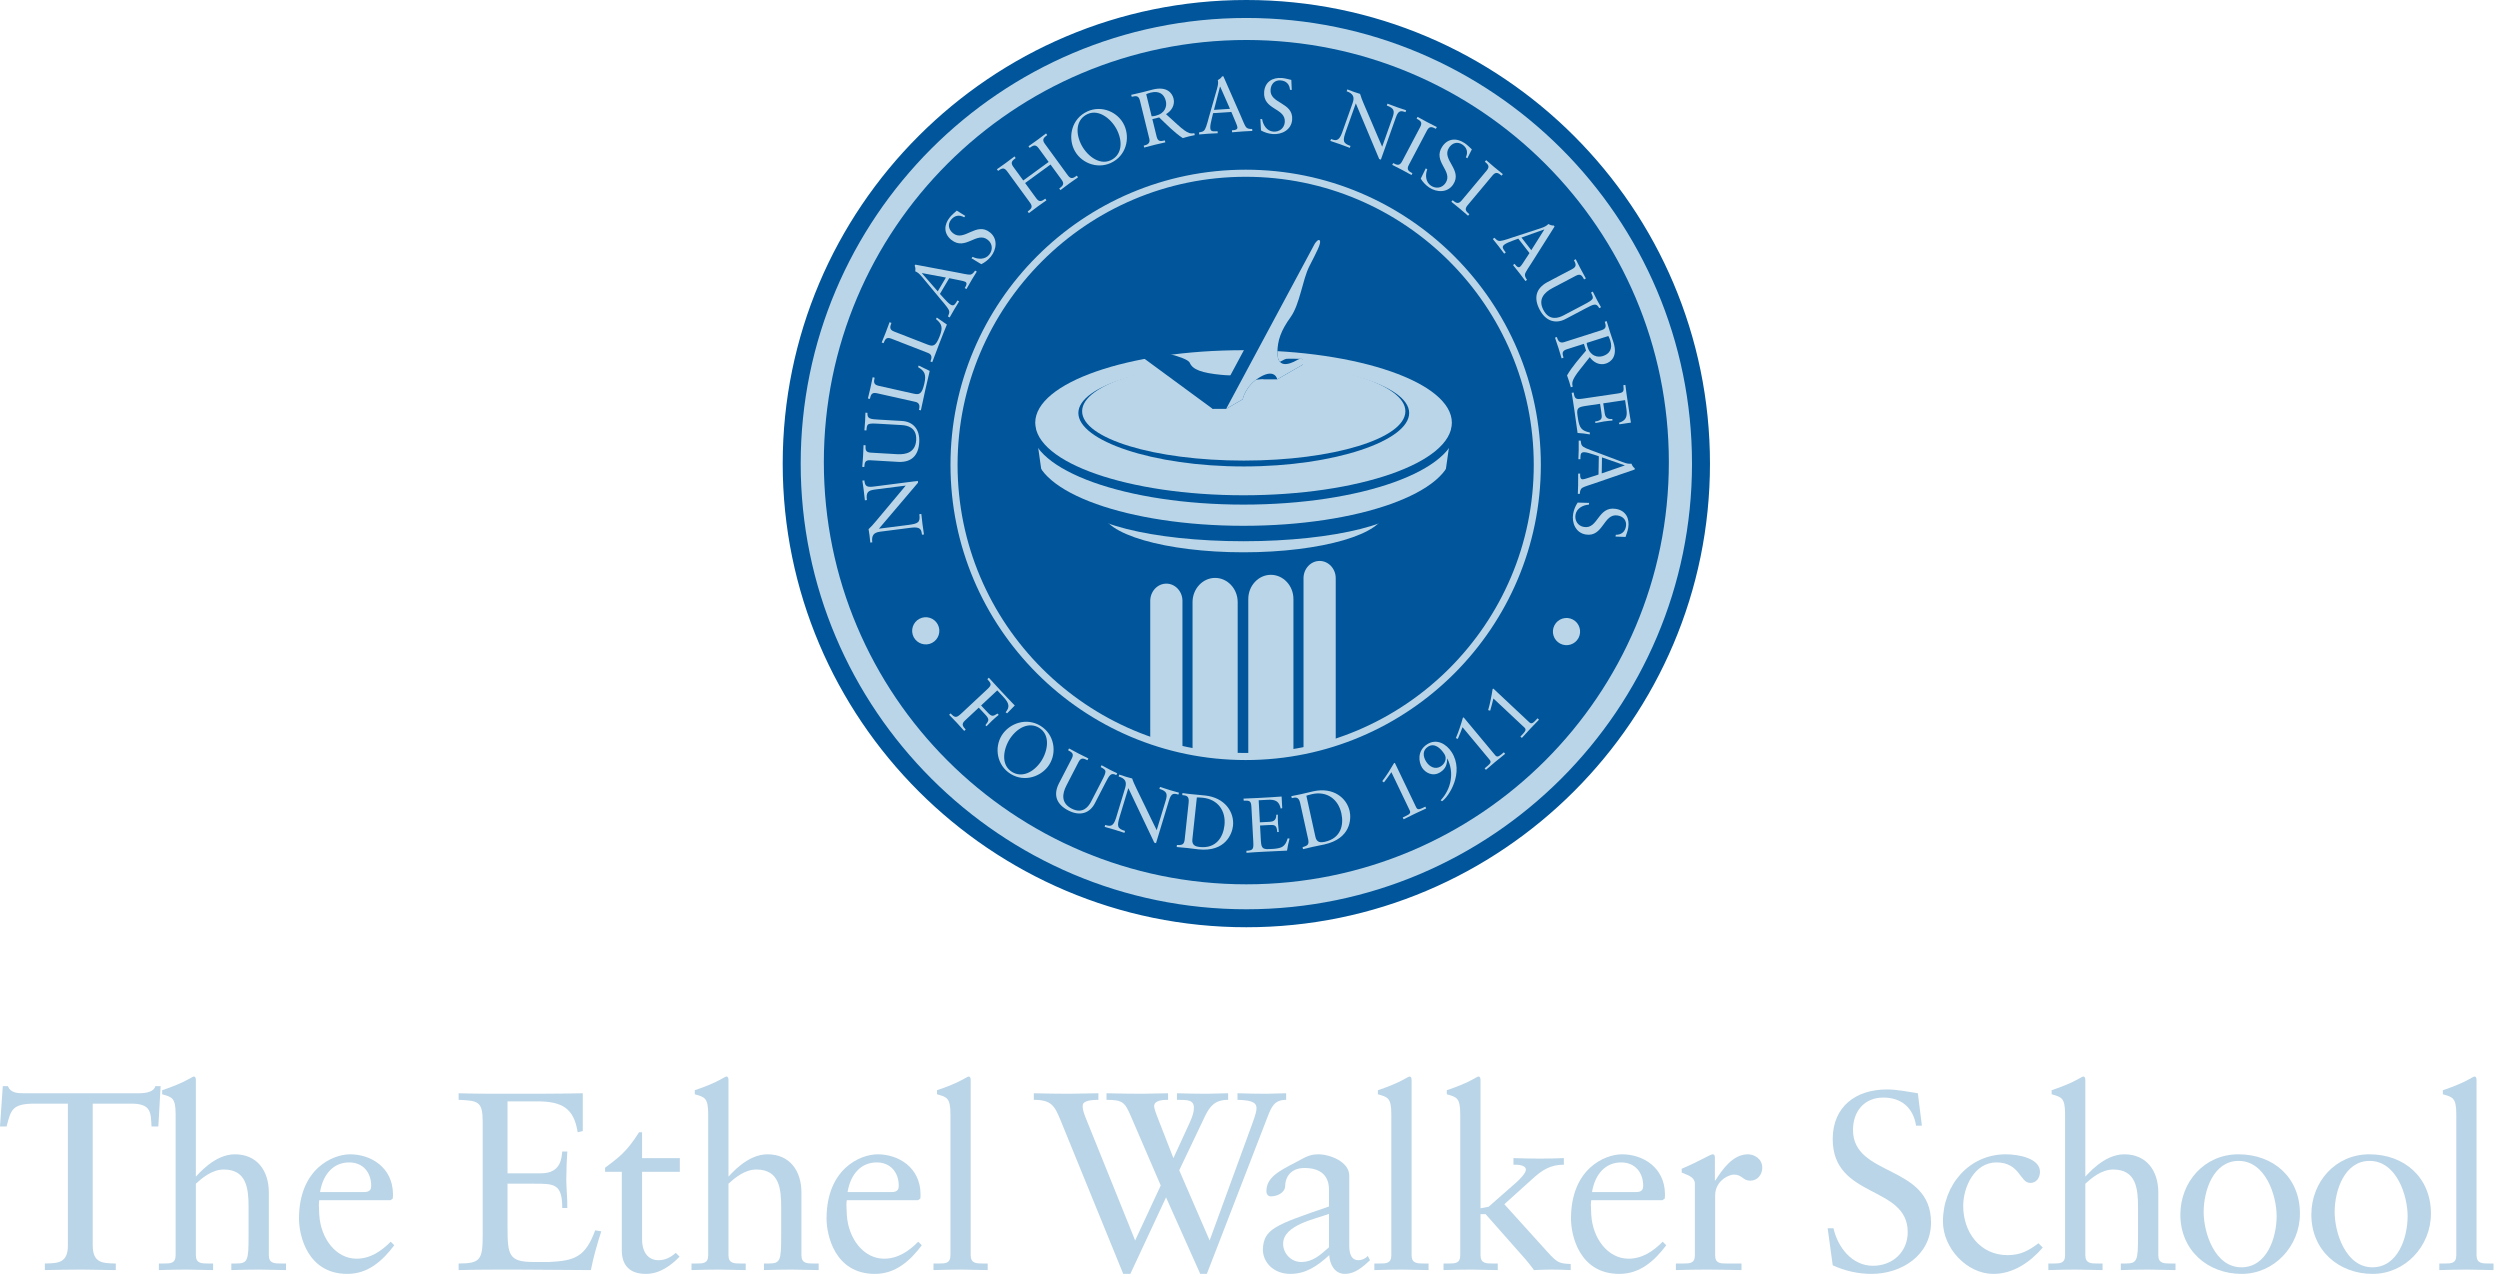 <?xml version="1.0" encoding="UTF-8"?>
<svg width="329px" height="168px" viewBox="0 0 329 168" version="1.1" xmlns="http://www.w3.org/2000/svg" xmlns:xlink="http://www.w3.org/1999/xlink">
    <!-- Generator: Sketch 58 (84663) - https://sketch.com -->
    <title>Group</title>
    <desc>Created with Sketch.</desc>
    <g id="Page-1" stroke="none" stroke-width="1" fill="none" fill-rule="evenodd">
        <g id="Group" transform="translate(-0, -0)">
            <path d="M20.838,148.241 L19.94,148.241 C19.838,146.44 19.94,145.239 17.272,145.239 L12.203,145.239 L12.203,163.877 C12.203,166.211 13.471,166.244 15.238,166.278 L15.238,167.144 C13.637,167.144 12.203,167.077 10.736,167.077 C9.137,167.077 7.568,167.111 5.902,167.144 L5.902,166.278 C7.67,166.244 8.936,166.211 8.936,163.877 L8.936,145.239 L4.568,145.239 C1.568,145.239 1.436,146.073 0.867,148.241 L-1.77635684e-15,148.241 L0.367,142.939 L1.035,142.939 C1.401,143.839 2.301,143.873 3.135,143.873 L18.272,143.873 C19.473,143.873 20.305,143.573 20.44,142.939 L21.139,142.939 L20.838,148.241 Z" id="Fill-1" fill="#BAD5E7"></path>
            <path d="M23.11,146.606 C23.11,144.439 22.61,144.373 21.341,144.006 L21.341,143.472 C22.675,143.04 24.076,142.439 24.776,142.039 C25.142,141.838 25.41,141.672 25.509,141.672 C25.709,141.672 25.776,141.872 25.776,142.139 L25.776,154.841 C26.076,154.575 28.209,151.907 30.91,151.907 C33.81,151.907 35.38,154.042 35.38,156.942 L35.38,165.176 C35.38,166.278 36.111,166.278 37.045,166.278 L37.645,166.278 L37.645,167.144 C36.478,167.144 35.31,167.077 34.045,167.077 C32.843,167.077 31.645,167.111 30.444,167.144 L30.444,166.278 L31.044,166.278 C32.611,166.278 32.712,165.911 32.712,162.643 L32.712,158.876 C32.712,156.442 32.477,153.908 29.444,153.908 C27.878,153.908 26.544,155.075 25.776,155.775 L25.776,165.176 C25.776,166.278 26.509,166.278 27.444,166.278 L28.044,166.278 L28.044,167.144 C26.878,167.144 25.709,167.077 24.509,167.077 C23.308,167.077 22.11,167.111 20.909,167.144 L20.909,166.278 L21.508,166.278 C22.442,166.278 23.11,166.278 23.11,165.176 L23.11,146.606 Z" id="Fill-4" fill="#BAD5E7"></path>
            <path d="M47.916,156.876 C48.75,156.876 48.85,156.442 48.85,156.042 C48.85,154.342 47.816,152.975 45.949,152.975 C43.916,152.975 42.516,154.476 42.115,156.876 L47.916,156.876 Z M42.016,157.942 C41.949,158.243 41.949,158.743 42.016,159.876 C42.215,163.044 44.25,165.644 46.916,165.644 C48.75,165.644 50.184,164.644 51.418,163.41 L51.885,163.877 C50.35,165.911 48.449,167.645 45.717,167.645 C40.416,167.645 39.348,162.511 39.348,160.376 C39.348,153.842 43.75,151.907 46.082,151.907 C48.783,151.907 51.684,153.608 51.717,157.143 C51.717,157.343 51.717,157.542 51.684,157.743 L51.385,157.942 L42.016,157.942 Z" id="Fill-6" fill="#BAD5E7"></path>
            <path d="M66.791,154.409 L71.191,154.409 C73.893,154.409 73.893,152.307 73.992,151.541 L74.658,151.541 C74.592,152.274 74.525,154.075 74.525,155.275 C74.525,156.343 74.691,157.909 74.658,158.975 L73.992,158.975 C73.992,155.775 72.926,155.775 70.357,155.775 L66.791,155.775 L66.791,161.443 C66.791,165.143 66.924,166.077 70.225,166.077 L72.291,166.077 C75.559,165.911 77.025,165.477 78.326,161.91 L79.127,162.044 C78.594,163.71 78.094,165.411 77.76,167.144 C74.426,167.144 71.092,167.077 67.758,167.077 C65.291,167.077 62.822,167.077 60.355,167.144 L60.355,166.278 C63.256,166.278 63.523,165.744 63.523,162.511 L63.523,147.707 C63.523,144.973 62.99,144.84 60.355,144.739 L60.355,143.873 C62.59,143.939 64.857,143.939 67.09,143.939 C70.291,143.939 73.459,143.939 76.693,143.873 L76.693,148.841 L76.025,149.007 C75.525,145.874 74.025,144.94 70.691,144.94 L66.791,144.94 L66.791,154.409 Z" id="Fill-9" fill="#BAD5E7"></path>
            <path d="M84.496,163.044 C84.496,165.244 85.697,165.845 86.598,165.845 C87.498,165.845 88.164,165.544 88.932,164.878 L89.432,165.378 C88.264,166.577 86.797,167.645 84.998,167.645 C82.863,167.645 81.83,166.511 81.83,164.544 L81.83,154.208 L79.629,154.208 L79.629,153.675 C81.363,152.341 82.396,151.708 84.098,149.007 L84.496,149.007 L84.496,152.408 L89.465,152.408 L89.465,154.208 L84.496,154.208 L84.496,163.044 Z" id="Fill-11" fill="#BAD5E7"></path>
            <path d="M93.199,146.606 C93.199,144.439 92.699,144.373 91.433,144.006 L91.433,143.472 C92.765,143.04 94.166,142.439 94.867,142.039 C95.234,141.838 95.5,141.672 95.599,141.672 C95.801,141.672 95.867,141.872 95.867,142.139 L95.867,154.841 C96.168,154.575 98.301,151.907 101.002,151.907 C103.902,151.907 105.469,154.042 105.469,156.942 L105.469,165.176 C105.469,166.278 106.203,166.278 107.137,166.278 L107.736,166.278 L107.736,167.144 C106.57,167.144 105.402,167.077 104.135,167.077 C102.935,167.077 101.734,167.111 100.535,167.144 L100.535,166.278 L101.135,166.278 C102.701,166.278 102.803,165.911 102.803,162.643 L102.803,158.876 C102.803,156.442 102.568,153.908 99.535,153.908 C97.967,153.908 96.635,155.075 95.867,155.775 L95.867,165.176 C95.867,166.278 96.601,166.278 97.535,166.278 L98.135,166.278 L98.135,167.144 C96.967,167.144 95.801,167.077 94.599,167.077 C93.4,167.077 92.199,167.111 91,167.144 L91,166.278 L91.599,166.278 C92.533,166.278 93.199,166.278 93.199,165.176 L93.199,146.606 Z" id="Fill-14" fill="#BAD5E7"></path>
            <path d="M117.342,156.876 C118.174,156.876 118.276,156.442 118.276,156.042 C118.276,154.342 117.24,152.975 115.373,152.975 C113.34,152.975 111.94,154.476 111.539,156.876 L117.342,156.876 Z M111.44,157.942 C111.373,158.243 111.373,158.743 111.44,159.876 C111.641,163.044 113.674,165.644 116.34,165.644 C118.174,165.644 119.608,164.644 120.842,163.41 L121.309,163.877 C119.776,165.911 117.875,167.645 115.141,167.645 C109.84,167.645 108.774,162.511 108.774,160.376 C108.774,153.842 113.174,151.907 115.508,151.907 C118.207,151.907 121.11,153.608 121.143,157.143 C121.143,157.343 121.143,157.542 121.11,157.743 L120.809,157.942 L111.44,157.942 Z" id="Fill-16" fill="#BAD5E7"></path>
            <path d="M122.844,166.278 L123.477,166.278 C124.41,166.278 125.078,166.278 125.078,165.176 L125.078,146.606 C125.078,144.439 124.578,144.373 123.311,144.007 L123.311,143.472 C124.645,143.04 126.045,142.439 126.744,142.039 C127.112,141.839 127.379,141.673 127.479,141.673 C127.678,141.673 127.744,141.872 127.744,142.139 L127.744,165.176 C127.744,166.278 128.479,166.278 129.412,166.278 L129.979,166.278 L129.979,167.144 C128.846,167.144 127.678,167.077 126.479,167.077 C125.278,167.077 124.078,167.111 122.844,167.144 L122.844,166.278 Z" id="Fill-19" fill="#BAD5E7"></path>
            <path d="M152.752,156.009 L148.785,146.807 C148.018,145.04 147.717,144.739 145.617,144.739 L145.617,143.873 C147.184,143.906 148.717,143.94 150.252,143.94 C151.385,143.94 152.619,143.873 153.719,143.873 L153.719,144.739 C153.119,144.739 151.885,144.773 151.885,145.573 C151.885,145.84 152.119,146.507 152.252,146.841 L154.42,152.408 L156.52,147.841 C156.92,146.974 157.119,146.34 157.119,145.807 C157.119,144.739 156.32,144.739 154.885,144.739 L154.885,143.873 C156.119,143.906 157.486,143.94 158.721,143.94 C159.619,143.94 160.688,143.873 161.621,143.873 L161.621,144.739 C159.887,144.739 159.221,145.573 158.586,146.874 L155.186,154.009 L159.188,163.243 L164.754,148.007 C165.32,146.507 165.356,146.073 165.356,145.84 C165.356,145.239 165.022,144.773 162.854,144.739 L162.854,143.873 C164.088,143.906 165.356,143.94 166.588,143.94 C167.422,143.94 168.389,143.873 169.256,143.873 L169.256,144.739 C167.688,144.739 167.32,145.673 166.789,147.04 L158.82,167.645 L157.953,167.645 L153.451,157.575 L148.752,167.645 L147.818,167.645 L139.549,147.374 C138.783,145.54 138.383,144.739 136.049,144.739 L136.049,143.873 C137.516,143.906 139.148,143.94 140.615,143.94 C141.883,143.94 143.283,143.873 144.551,143.873 L144.551,144.739 C143.016,144.739 142.482,145.04 142.482,145.507 C142.482,145.84 142.482,146.107 142.85,147.04 L149.385,163.243 L152.752,156.009 Z" id="Fill-21" fill="#BAD5E7"></path>
            <path d="M174.895,159.743 C173.194,160.409 168.86,161.177 168.86,163.677 C168.86,164.977 169.926,166.077 171.227,166.077 C172.795,166.077 173.795,165.11 174.895,164.143 L174.895,159.743 Z M180.295,165.845 C179.362,166.711 178.329,167.644 176.995,167.644 C175.627,167.644 174.995,166.378 174.928,165.177 C173.362,166.611 171.862,167.644 169.793,167.644 C167.659,167.644 166.192,166.178 166.192,164.411 C166.327,161.743 167.692,161.243 174.895,158.776 L174.895,156.575 C174.895,154.708 173.795,153.708 171.661,153.708 C170.194,153.708 169.194,154.542 169.127,156.042 C169.127,156.975 168.059,157.442 167.258,157.442 C166.76,157.442 166.659,157.009 166.659,156.776 C166.659,155.009 168.159,154.175 170.495,152.974 C171.661,152.374 172.227,151.907 173.495,151.907 C174.995,151.907 177.563,152.875 177.563,154.708 L177.563,163.944 C177.563,165.311 178.03,165.845 178.762,165.845 C179.196,165.845 179.696,165.643 179.997,165.277 L180.295,165.845 Z" id="Fill-24" fill="#BAD5E7"></path>
            <path d="M180.865,166.278 L181.498,166.278 C182.431,166.278 183.097,166.278 183.097,165.176 L183.097,146.606 C183.097,144.439 182.597,144.373 181.332,144.007 L181.332,143.472 C182.664,143.04 184.064,142.439 184.765,142.039 C185.133,141.839 185.398,141.673 185.498,141.673 C185.699,141.673 185.765,141.872 185.765,142.139 L185.765,165.176 C185.765,166.278 186.5,166.278 187.431,166.278 L188,166.278 L188,167.144 C186.865,167.144 185.699,167.077 184.498,167.077 C183.299,167.077 182.097,167.111 180.865,167.144 L180.865,166.278 Z" id="Fill-26" fill="#BAD5E7"></path>
            <path d="M205.805,153.274 C204.004,153.274 202.905,154.008 201.67,155.141 L197.969,158.475 L203.604,164.71 C204.938,166.177 205.172,166.278 206.705,166.344 L206.705,167.144 C205.838,167.111 205.272,167.077 204.104,167.077 C203.371,167.077 202.604,167.111 201.871,167.144 C201.537,166.677 201.17,166.211 200.803,165.777 L195.502,159.776 L194.836,159.776 L194.836,165.176 C194.836,166.278 195.569,166.278 196.502,166.278 L197.104,166.278 L197.104,167.144 C195.936,167.144 194.77,167.077 193.569,167.077 C192.369,167.077 191.168,167.111 189.969,167.144 L189.969,166.278 L190.569,166.278 C191.502,166.278 192.168,166.278 192.168,165.176 L192.168,146.606 C192.168,144.439 191.668,144.373 190.401,144.006 L190.401,143.472 C191.735,143.04 193.135,142.439 193.836,142.039 C194.201,141.838 194.469,141.672 194.569,141.672 C194.77,141.672 194.836,141.872 194.836,142.139 L194.836,159.008 L195.903,158.809 L199.504,155.641 C200.037,155.174 200.803,154.375 200.803,153.942 C200.803,153.274 199.703,153.274 199.17,153.274 L199.17,152.408 C200.336,152.441 201.537,152.474 202.703,152.474 C203.739,152.474 204.772,152.441 205.805,152.408 L205.805,153.274 Z" id="Fill-28" fill="#BAD5E7"></path>
            <path d="M215.309,156.876 C216.143,156.876 216.243,156.442 216.243,156.042 C216.243,154.342 215.209,152.975 213.342,152.975 C211.309,152.975 209.909,154.476 209.508,156.876 L215.309,156.876 Z M209.409,157.942 C209.342,158.243 209.342,158.743 209.409,159.876 C209.608,163.044 211.641,165.644 214.309,165.644 C216.143,165.644 217.577,164.644 218.809,163.41 L219.276,163.877 C217.743,165.911 215.842,167.645 213.108,167.645 C207.807,167.645 206.741,162.511 206.741,160.376 C206.741,153.842 211.141,151.907 213.475,151.907 C216.176,151.907 219.077,153.608 219.11,157.143 C219.11,157.343 219.11,157.542 219.077,157.743 L218.776,157.942 L209.409,157.942 Z" id="Fill-30" fill="#BAD5E7"></path>
            <path d="M220.545,166.278 L221.445,166.278 C222.379,166.278 223.047,166.278 223.047,165.176 L223.047,155.808 C223.047,154.775 221.813,154.575 221.313,154.308 L221.313,153.808 C223.746,152.774 225.08,151.907 225.381,151.907 C225.58,151.907 225.68,152.007 225.68,152.34 L225.68,155.341 L225.746,155.341 C226.58,154.042 227.981,151.907 230.014,151.907 C230.848,151.907 231.914,152.474 231.914,153.674 C231.914,154.575 231.281,155.376 230.348,155.376 C229.315,155.376 229.315,154.575 228.147,154.575 C227.58,154.575 225.713,155.341 225.713,157.342 L225.713,165.176 C225.713,166.278 226.381,166.278 227.315,166.278 L229.182,166.278 L229.182,167.144 C227.348,167.111 225.947,167.077 224.514,167.077 C223.147,167.077 221.746,167.111 220.545,167.144 L220.545,166.278 Z" id="Fill-33" fill="#BAD5E7"></path>
            <path d="M240.52,161.643 L241.286,161.643 C241.852,164.143 243.719,166.577 246.487,166.577 C249.055,166.577 251.055,164.777 251.055,162.143 C251.055,155.942 241.186,157.776 241.186,149.907 C241.186,145.606 244.252,143.372 248.321,143.372 C249.688,143.372 251.055,143.672 252.389,143.872 L252.922,148.14 L252.155,148.14 C251.788,145.806 250.254,144.439 247.854,144.439 C245.321,144.439 243.854,146.273 243.854,148.706 C243.854,154.909 254.122,153.207 254.122,160.875 C254.122,165.21 250.221,167.644 246.288,167.644 C244.553,167.644 242.752,167.245 241.186,166.51 L240.52,161.643 Z" id="Fill-35" fill="#BAD5E7"></path>
            <path d="M268.828,164.177 C267.193,166.077 264.959,167.645 262.326,167.645 C258.859,167.645 255.691,164.278 255.691,160.743 C255.691,155.909 259.158,151.907 263.959,151.907 C265.66,151.907 268.461,152.442 268.461,154.208 C268.461,154.976 267.994,155.675 267.193,155.675 C265.793,155.675 265.859,152.975 262.726,152.975 C259.859,152.975 258.359,156.175 258.359,158.71 C258.359,162.144 260.558,165.177 264.193,165.177 C265.892,165.177 266.994,164.577 268.26,163.611 L268.828,164.177 Z" id="Fill-37" fill="#BAD5E7"></path>
            <path d="M271.764,146.606 C271.764,144.439 271.264,144.373 269.996,144.006 L269.996,143.472 C271.33,143.04 272.731,142.439 273.43,142.039 C273.797,141.838 274.065,141.672 274.164,141.672 C274.364,141.672 274.43,141.872 274.43,142.139 L274.43,154.841 C274.731,154.575 276.864,151.907 279.565,151.907 C282.465,151.907 284.034,154.042 284.034,156.942 L284.034,165.176 C284.034,166.278 284.766,166.278 285.7,166.278 L286.299,166.278 L286.299,167.144 C285.133,167.144 283.965,167.077 282.7,167.077 C281.498,167.077 280.299,167.111 279.098,167.144 L279.098,166.278 L279.698,166.278 C281.266,166.278 281.366,165.911 281.366,162.643 L281.366,158.876 C281.366,156.442 281.131,153.908 278.098,153.908 C276.532,153.908 275.198,155.075 274.43,155.775 L274.43,165.176 C274.43,166.278 275.164,166.278 276.098,166.278 L276.698,166.278 L276.698,167.144 C275.532,167.144 274.364,167.077 273.164,167.077 C271.963,167.077 270.764,167.111 269.563,167.144 L269.563,166.278 L270.162,166.278 C271.096,166.278 271.764,166.278 271.764,165.176 L271.764,146.606 Z" id="Fill-40" fill="#BAD5E7"></path>
            <path d="M294.971,166.778 C298.305,166.778 299.606,162.91 299.606,160.043 C299.606,157.309 298.137,152.774 294.604,152.774 C291.303,152.774 290.002,156.641 290.002,159.509 C290.002,162.243 291.469,166.778 294.971,166.778 M294.571,151.907 C299.205,151.907 302.672,154.975 302.672,159.71 C302.672,164.01 299.272,167.644 295.004,167.644 C290.569,167.644 286.936,164.577 286.936,159.842 C286.936,155.542 290.104,151.907 294.571,151.907" id="Fill-42" fill="#BAD5E7"></path>
            <path d="M312.209,166.778 C315.543,166.778 316.844,162.91 316.844,160.043 C316.844,157.309 315.377,152.774 311.844,152.774 C308.543,152.774 307.242,156.641 307.242,159.509 C307.242,162.243 308.709,166.778 312.209,166.778 M311.809,151.907 C316.443,151.907 319.912,154.975 319.912,159.71 C319.912,164.01 316.51,167.644 312.242,167.644 C307.809,167.644 304.174,164.577 304.174,159.842 C304.174,155.542 307.342,151.907 311.809,151.907" id="Fill-44" fill="#BAD5E7"></path>
            <path d="M321.014,166.278 L321.647,166.278 C322.58,166.278 323.248,166.278 323.248,165.176 L323.248,146.606 C323.248,144.439 322.748,144.373 321.481,144.007 L321.481,143.472 C322.815,143.04 324.215,142.439 324.914,142.039 C325.282,141.839 325.549,141.673 325.649,141.673 C325.848,141.673 325.914,141.872 325.914,142.139 L325.914,165.176 C325.914,166.278 326.649,166.278 327.582,166.278 L328.149,166.278 L328.149,167.144 C327.016,167.144 325.848,167.077 324.649,167.077 C323.448,167.077 322.248,167.111 321.014,167.144 L321.014,166.278 Z" id="Fill-46" fill="#BAD5E7"></path>
            <path d="M223.445,60.82 C223.445,93.795 196.715,120.525 163.741,120.525 C130.765,120.525 104.036,93.795 104.036,60.82 C104.036,27.845 130.765,1.115 163.741,1.115 C196.715,1.115 223.445,27.845 223.445,60.82" id="Fill-49" fill="#BAD5E7"></path>
            <path d="M219.621,60.82 C219.621,91.503 194.729,116.376 164.019,116.376 C133.312,116.376 108.418,91.503 108.418,60.82 C108.418,30.136 133.312,5.263 164.019,5.263 C194.729,5.263 219.621,30.136 219.621,60.82" id="Fill-51" fill="#00559B"></path>
            <path d="M153.225,107.195 C153.216,107.199 153.208,107.204 153.2,107.21 C153.208,107.204 153.216,107.199 153.225,107.195" id="Fill-55" fill="#FFDC00"></path>
            <path d="M120.129,35.16 C120.11,35.157 120.095,35.153 120.078,35.149 C120.095,35.153 120.11,35.157 120.129,35.16" id="Fill-57" fill="#FFDC00"></path>
            <path d="M164.018,119.66 C131.68,119.66 105.371,93.35 105.371,61.014 C105.371,28.674 131.68,2.365 164.018,2.365 C196.356,2.365 222.667,28.674 222.667,61.014 C222.667,93.35 196.356,119.66 164.018,119.66 M164.018,-7.10542736e-15 C130.375,-7.10542736e-15 103.004,27.37 103.004,61.014 C103.004,94.655 130.375,122.025 164.018,122.025 C197.662,122.025 225.032,94.655 225.032,61.014 C225.032,27.37 197.662,-7.10542736e-15 164.018,-7.10542736e-15" id="Fill-59" fill="#00559B"></path>
            <path d="M163.93,23.265 C143.025,23.265 126.016,40.273 126.016,61.178 C126.016,82.082 143.025,99.09 163.93,99.09 C184.833,99.09 201.842,82.082 201.842,61.178 C201.842,40.273 184.833,23.265 163.93,23.265 M163.93,100.022 C142.51,100.022 125.084,82.597 125.084,61.178 C125.084,39.758 142.51,22.331 163.93,22.331 C185.35,22.331 202.775,39.758 202.775,61.178 C202.775,82.597 185.35,100.022 163.93,100.022" id="Fill-62" fill="#BAD5E7"></path>
            <path d="M163.65,61.853 C173.916,61.853 182.233,64.277 182.233,67.268 C182.233,70.258 173.916,72.683 163.65,72.683 C153.387,72.683 145.067,70.258 145.067,67.268 C145.067,64.277 153.387,61.853 163.65,61.853" id="Fill-64" fill="#BAD5E7"></path>
            <path d="M163.65,60.164 C175.688,60.164 185.446,62.64 185.446,65.695 C185.446,68.75 175.688,71.227 163.65,71.227 C151.613,71.227 141.857,68.75 141.857,65.695 C141.857,62.64 151.613,60.164 163.65,60.164" id="Fill-66" fill="#00559B"></path>
            <polygon id="Fill-68" fill="#00559B" points="145.94 70.501 144.445 70.074 143.428 65.197 144.923 64.674"></polygon>
            <polygon id="Fill-70" fill="#00559B" points="181.362 71.844 182.858 71.417 183.875 66.542 182.379 66.017"></polygon>
            <path d="M163.65,49.595 C178.792,49.595 191.065,53.983 191.065,59.395 C191.065,64.808 178.792,69.196 163.65,69.196 C148.51,69.196 136.237,64.808 136.237,59.395 C136.237,53.983 148.51,49.595 163.65,49.595" id="Fill-72" fill="#BAD5E7"></path>
            <path d="M163.65,49.215 C178.792,49.215 191.065,53.604 191.065,59.016 C191.065,64.429 178.792,68.817 163.65,68.817 C148.51,68.817 136.237,64.429 136.237,59.016 C136.237,53.604 148.51,49.215 163.65,49.215" id="Fill-74" fill="#BAD5E7"></path>
            <path d="M163.65,46.355 C179.103,46.355 191.631,50.843 191.631,56.38 C191.631,61.917 179.103,66.406 163.65,66.406 C148.197,66.406 135.671,61.917 135.671,56.38 C135.671,50.843 148.197,46.355 163.65,46.355" id="Fill-76" fill="#00559B"></path>
            <path d="M163.65,46.086 C178.792,46.086 191.065,50.359 191.065,55.633 C191.065,60.904 178.792,65.178 163.65,65.178 C148.51,65.178 136.237,60.904 136.237,55.633 C136.237,50.359 148.51,46.086 163.65,46.086" id="Fill-78" fill="#BAD5E7"></path>
            <path d="M163.678,47.789 C175.7,47.789 185.446,50.727 185.446,54.351 C185.446,57.977 175.7,61.385 163.678,61.385 C151.658,61.385 141.912,57.977 141.912,54.351 C141.912,50.727 151.658,47.789 163.678,47.789" id="Fill-80" fill="#00559B"></path>
            <path d="M163.678,47.604 C175.428,47.604 184.949,50.537 184.949,54.122 C184.949,57.706 175.428,60.613 163.678,60.613 C151.932,60.613 142.407,57.706 142.407,54.122 C142.407,50.537 151.932,47.604 163.678,47.604" id="Fill-82" fill="#BAD5E7"></path>
            <path d="M167.246,75.646 C168.879,75.646 170.216,77.079 170.216,78.828 L170.216,98.845 C168.312,99.301 166.324,99.562 164.275,99.607 L164.275,78.828 C164.275,77.079 165.613,75.646 167.246,75.646" id="Fill-84" fill="#BAD5E7"></path>
            <path d="M171.542,76.09 C171.542,74.842 172.497,73.819 173.662,73.819 C174.828,73.819 175.782,74.842 175.782,76.09 L175.782,97.454 C174.436,98.107 173.018,98.065 171.542,98.495 L171.542,76.09 Z" id="Fill-86" fill="#BAD5E7"></path>
            <path d="M153.492,76.805 C154.658,76.805 155.611,77.827 155.611,79.075 L155.611,98.461 C154.136,98.024 152.719,98.057 151.372,97.4 L151.372,79.075 C151.372,77.827 152.326,76.805 153.492,76.805" id="Fill-88" fill="#BAD5E7"></path>
            <path d="M159.908,76.052 C161.542,76.052 162.879,77.484 162.879,79.236 L162.879,99.606 C160.83,99.552 158.841,99.281 156.938,98.818 L156.938,79.236 C156.938,77.484 158.275,76.052 159.908,76.052" id="Fill-90" fill="#BAD5E7"></path>
            <polygon id="Fill-92" fill="#00559B" points="137.524 65.245 135.317 64.472 133.818 55.646 136.024 54.697"></polygon>
            <polygon id="Fill-94" fill="#00559B" points="189.779 65.245 191.985 64.472 193.485 55.646 191.279 54.697"></polygon>
            <path d="M168.551,47.832 C169.315,47.732 169.746,47.934 169.746,47.934 L166.367,49.887 C166.367,49.887 163.658,49.961 162.617,50.646 C160.701,51.906 161.78,52.539 161.78,52.539 L159.588,53.807 L147.17,44.682 C147.17,44.682 146.908,44.326 147.846,44.291 C148.781,44.258 149.445,44.764 150.562,45.492 C151.678,46.222 156.21,46.878 156.58,47.758 C156.951,48.635 158.133,49.08 160.755,49.332 C163.835,49.628 166.037,48.957 167.368,48.187 C167.368,48.187 167.789,47.932 168.551,47.832" id="Fill-96" fill="#00559B"></path>
            <path d="M172.315,35.027 C173.228,33.234 173.881,32.041 173.697,31.679 C173.663,31.611 173.569,31.58 173.569,31.58 L171.889,31.545 C171.889,31.545 171.685,31.591 171.654,31.609 C171.45,31.714 171.219,32.066 171.219,32.066 L159.553,53.806 L161.362,53.806 L163.536,52.55 C163.536,52.55 163.881,50.742 165.852,49.603 C165.928,49.56 165.995,49.528 166.065,49.492 C166.238,49.697 166.281,49.923 166.281,49.923 L166.882,49.923 L167.487,49.923 L168.088,49.923 L171.44,47.988 L171.421,47.269 C171.421,47.269 171.337,47.232 171.285,47.226 C171.089,47.203 169.398,47.214 169.398,47.214 C169.398,47.214 169.337,47.218 169.306,47.222 C169.107,47.256 168.922,47.367 168.922,47.367 C168.758,47.461 168.595,47.545 168.436,47.617 C168.231,47.382 168.107,46.998 168.107,46.414 C168.107,44.787 168.595,43.466 169.837,41.746 C171.076,40.025 171.4,36.82 172.315,35.027" id="Fill-98" fill="#00559B"></path>
            <path d="M171.421,47.269 C171.676,47.437 171.441,47.988 171.441,47.988 L168.088,49.923 C168.088,49.923 167.824,48.465 165.853,49.603 C163.881,50.742 163.535,52.55 163.535,52.55 L161.361,53.806 L173.026,32.066 C173.026,32.066 173.515,31.316 173.697,31.679 C173.881,32.04 173.229,33.234 172.316,35.027 C171.4,36.82 171.075,40.025 169.836,41.746 C168.596,43.466 168.108,44.787 168.108,46.414 C168.108,48.326 169.409,48.129 170.73,47.367 C170.73,47.367 171.167,47.102 171.421,47.269" id="Fill-100" fill="#BAD5E7"></path>
            <path d="M120.785,63.288 L120.814,63.521 L115.668,69.576 L119.454,69.092 C120.855,68.912 121.125,68.765 120.984,67.668 L121.248,67.634 C121.306,68.081 121.345,68.54 121.401,68.986 C121.459,69.434 121.527,69.889 121.594,70.334 L121.33,70.369 C121.251,69.748 121.191,69.282 119.902,69.447 L115.821,69.97 C114.948,70.082 114.681,70.497 114.793,71.37 L114.529,71.404 C114.5,71.088 114.471,70.782 114.431,70.468 C114.395,70.194 114.339,69.912 114.304,69.638 C114.869,69.142 115.672,68.08 116.804,66.759 C117.646,65.774 118.529,64.691 119.193,63.904 L115.152,64.422 C114.219,64.542 113.961,64.791 114.082,65.808 L113.817,65.841 C113.767,65.373 113.717,64.894 113.656,64.428 C113.606,64.031 113.537,63.648 113.486,63.252 L113.75,63.219 C113.829,63.838 113.923,64.167 114.918,64.039 L120.785,63.288 Z" id="Fill-102" fill="#BAD5E7"></path>
            <path d="M114.156,54.326 C114.109,55.142 114.508,55.156 115.754,55.228 L118.697,55.399 C120.086,55.48 121.078,56.41 120.972,58.208 C120.875,59.893 119.999,60.857 118.26,60.787 L114.531,60.57 C113.816,60.528 113.783,60.916 113.74,61.457 L113.475,61.441 C113.513,60.962 113.551,60.493 113.578,60.033 C113.605,59.562 113.623,59.092 113.642,58.581 L113.908,58.597 C113.886,59.138 113.874,59.527 114.59,59.568 L118.062,59.771 C119.279,59.842 120.476,59.512 120.57,57.918 C120.668,56.221 119.369,55.982 118.664,55.941 L115.753,55.771 C114.078,55.674 114.105,55.737 114.021,56.644 L113.756,56.629 C113.791,56.201 113.826,55.772 113.851,55.344 C113.871,54.996 113.87,54.658 113.89,54.309 L114.156,54.326 Z" id="Fill-104" fill="#BAD5E7"></path>
            <path d="M122.349,48.814 C122.139,49.66 121.951,50.499 121.761,51.347 C121.562,52.237 121.366,53.117 121.188,54 L120.928,53.943 C121.071,53.449 121.033,53.011 120.462,52.883 L115.398,51.75 C114.699,51.593 114.604,51.97 114.475,52.498 L114.215,52.439 C114.33,51.972 114.443,51.514 114.544,51.065 C114.647,50.605 114.74,50.143 114.842,49.642 L115.101,49.701 C114.993,50.232 114.918,50.614 115.618,50.77 L120.243,51.806 C120.982,51.971 121.327,51.881 121.645,50.462 C121.904,49.303 121.713,48.841 120.814,48.314 L120.903,48.103 L122.349,48.814 Z" id="Fill-106" fill="#BAD5E7"></path>
            <path d="M124.611,42.713 C124.275,43.516 123.963,44.317 123.648,45.127 C123.319,45.976 122.992,46.815 122.683,47.662 L122.436,47.565 C122.65,47.1 122.677,46.66 122.135,46.449 L117.299,44.567 C116.632,44.307 116.481,44.665 116.275,45.166 L116.028,45.07 C116.212,44.626 116.391,44.192 116.558,43.762 C116.728,43.322 116.891,42.881 117.067,42.401 L117.314,42.496 C117.127,43.006 116.996,43.371 117.663,43.631 L122.079,45.351 C122.785,45.625 123.138,45.588 123.668,44.234 C124.097,43.128 123.978,42.643 123.168,41.986 L123.29,41.791 L124.611,42.713 Z" id="Fill-108" fill="#BAD5E7"></path>
            <path d="M123.407,38.34 L124.48,36.526 L121.332,35.937 L121.322,35.954 L123.407,38.34 Z M126.095,35.887 C126.511,35.966 127.401,36.17 127.678,36.145 C127.931,36.116 128.15,35.889 128.316,35.607 L128.547,35.74 C128.347,36.076 128.127,36.409 127.929,36.744 C127.674,37.176 127.432,37.604 127.186,38.041 L126.957,37.906 L127.051,37.748 C127.181,37.528 127.293,37.236 127.047,37.092 C126.949,37.034 126.662,36.959 126.458,36.921 L124.92,36.608 L123.695,38.678 L124.197,39.236 C124.5,39.569 124.832,39.932 125.105,40.094 C125.519,40.338 125.674,40.037 125.873,39.739 L125.994,39.536 L126.222,39.672 C126.019,40.016 125.793,40.358 125.591,40.7 C125.382,41.053 125.178,41.42 124.977,41.778 L124.749,41.643 C125.005,41.069 124.992,40.93 124.628,40.418 C124.394,40.089 124.113,39.78 123.855,39.473 L121.377,36.486 C121.215,36.295 120.957,35.988 120.692,35.832 C120.604,35.779 120.535,35.738 120.453,35.714 C120.474,35.477 120.497,35.217 120.367,34.974 L120.456,34.824 L126.095,35.887 Z" id="Fill-110" fill="#BAD5E7"></path>
            <path d="M127.846,33.985 L127.994,33.802 C128.7,34.152 129.641,34.178 130.177,33.519 C130.674,32.908 130.633,32.084 130.006,31.573 C128.53,30.372 127.054,33.077 125.18,31.552 C124.157,30.719 124.218,29.556 125.006,28.588 C125.271,28.261 125.608,27.996 125.913,27.716 L127.034,28.416 L126.884,28.598 C126.258,28.234 125.635,28.335 125.17,28.906 C124.678,29.509 124.831,30.214 125.41,30.685 C126.887,31.886 128.473,29.112 130.298,30.597 C131.33,31.437 131.155,32.838 130.393,33.774 C130.057,34.187 129.612,34.539 129.134,34.769 L127.846,33.985 Z" id="Fill-112" fill="#BAD5E7"></path>
            <path d="M138.002,21.312 L136.687,19.508 C136.265,18.929 135.944,19.151 135.5,19.462 L135.344,19.249 C135.788,18.937 136.183,18.662 136.58,18.373 C136.936,18.114 137.287,17.832 137.659,17.558 L137.816,17.774 C137.384,18.102 137.075,18.339 137.498,18.918 L140.524,23.071 C140.947,23.65 141.268,23.429 141.711,23.118 L141.869,23.333 C141.49,23.595 141.112,23.859 140.74,24.13 C140.351,24.414 139.977,24.699 139.553,25.021 L139.396,24.806 C139.828,24.478 140.137,24.241 139.714,23.662 L138.248,21.652 L134.906,24.087 L136.372,26.098 C136.795,26.677 137.114,26.457 137.559,26.145 L137.716,26.359 C137.318,26.649 136.951,26.892 136.588,27.158 C136.19,27.447 135.808,27.738 135.4,28.048 L135.242,27.833 C135.676,27.505 135.983,27.268 135.562,26.689 L132.534,22.537 C132.112,21.958 131.792,22.177 131.348,22.489 L131.191,22.276 C131.586,22 131.973,21.732 132.344,21.46 C132.725,21.183 133.1,20.897 133.507,20.585 L133.663,20.801 C133.231,21.128 132.923,21.366 133.345,21.945 L134.66,23.75 L138.002,21.312 Z" id="Fill-114" fill="#BAD5E7"></path>
            <path d="M146.15,21.099 C147.51,20.477 147.828,18.913 147.056,17.229 C146.41,15.815 144.716,14.284 143.125,15.011 C141.767,15.633 141.447,17.198 142.219,18.881 C142.868,20.297 144.56,21.828 146.15,21.099 M143.101,14.662 C144.962,13.809 147.147,14.723 147.958,16.491 C148.737,18.194 148.214,20.515 146.175,21.45 C144.315,22.3 142.13,21.389 141.319,19.62 C140.54,17.918 141.062,15.595 143.101,14.662" id="Fill-116" fill="#BAD5E7"></path>
            <path d="M151.422,12.19 C151.174,12.251 151.012,12.322 150.841,12.396 L151.557,15.308 C151.713,15.301 151.926,15.27 152.096,15.228 C153.318,14.927 153.598,14.005 153.422,13.291 C153.209,12.425 152.596,11.902 151.422,12.19 L151.422,12.19 Z M151.648,15.675 L152.214,17.982 C152.385,18.677 152.766,18.595 153.295,18.476 L153.358,18.734 C152.881,18.851 152.448,18.936 152.012,19.044 C151.533,19.162 151.069,19.286 150.574,19.418 L150.512,19.16 C151.016,19.067 151.391,18.837 151.252,18.271 L150.014,13.232 C149.842,12.537 149.462,12.619 148.934,12.738 L148.869,12.48 C149.418,12.355 149.899,12.248 150.385,12.128 C150.733,12.043 151.076,11.937 151.712,11.782 C153.591,11.32 154.268,12.271 154.441,12.976 C154.649,13.821 154.166,14.603 153.447,15.023 C154.676,16.123 155.35,16.8 155.894,17.172 C156.3,17.453 156.664,17.648 157.171,17.523 L157.234,17.781 C156.986,17.841 156.733,17.883 156.484,17.945 C156.205,18.012 155.92,18.093 155.644,18.172 C154.495,17.4 153.543,16.401 152.551,15.455 L151.648,15.675 Z" id="Fill-118" fill="#BAD5E7"></path>
            <path d="M159.76,14.459 L161.864,14.32 L160.572,11.391 L160.553,11.392 L159.76,14.459 Z M163.303,15.291 C163.473,15.681 163.805,16.529 163.984,16.744 C164.151,16.938 164.461,16.989 164.787,16.969 L164.805,17.233 C164.418,17.259 164.018,17.265 163.631,17.291 C163.129,17.324 162.641,17.367 162.141,17.41 L162.123,17.145 L162.307,17.132 C162.563,17.115 162.865,17.044 162.846,16.758 C162.838,16.646 162.739,16.365 162.654,16.176 L162.045,14.729 L159.646,14.887 L159.469,15.617 C159.364,16.055 159.252,16.533 159.273,16.851 C159.305,17.33 159.641,17.287 159.999,17.285 L160.235,17.27 L160.252,17.534 C159.854,17.561 159.443,17.567 159.045,17.594 C158.636,17.62 158.219,17.658 157.811,17.695 L157.793,17.431 C158.411,17.318 158.519,17.229 158.737,16.64 C158.875,16.262 158.971,15.855 159.078,15.469 L160.145,11.736 C160.211,11.496 160.319,11.109 160.299,10.803 C160.292,10.701 160.287,10.619 160.26,10.539 C160.469,10.423 160.696,10.295 160.822,10.051 L160.996,10.039 L163.303,15.291 Z" id="Fill-120" fill="#BAD5E7"></path>
            <path d="M165.865,15.661 L166.1,15.68 C166.211,16.459 166.722,17.25 167.568,17.32 C168.354,17.383 169.011,16.882 169.077,16.076 C169.23,14.179 166.166,14.494 166.362,12.087 C166.469,10.77 167.463,10.164 168.708,10.265 C169.127,10.299 169.537,10.425 169.94,10.519 L169.997,11.838 L169.762,11.818 C169.708,11.096 169.272,10.64 168.539,10.58 C167.763,10.515 167.268,11.041 167.208,11.785 C167.052,13.683 170.238,13.419 170.047,15.765 C169.938,17.092 168.684,17.739 167.481,17.64 C166.95,17.598 166.409,17.431 165.947,17.166 L165.865,15.661 Z" id="Fill-122" fill="#BAD5E7"></path>
            <path d="M181.723,21.008 L181.502,20.929 L178.425,13.603 L177.147,17.199 C176.675,18.529 176.686,18.838 177.727,19.207 L177.636,19.458 C177.212,19.308 176.786,19.134 176.362,18.984 C175.937,18.832 175.5,18.688 175.072,18.547 L175.161,18.297 C175.749,18.506 176.193,18.662 176.628,17.438 L178.005,13.563 C178.3,12.733 178.05,12.307 177.22,12.012 L177.309,11.764 C177.605,11.879 177.891,11.99 178.19,12.098 C178.449,12.19 178.727,12.267 178.988,12.358 C179.174,13.086 179.758,14.283 180.426,15.889 C180.923,17.086 181.491,18.362 181.893,19.309 L183.255,15.471 C183.571,14.584 183.465,14.242 182.504,13.889 L182.593,13.641 C183.033,13.808 183.483,13.979 183.927,14.136 C184.303,14.27 184.676,14.381 185.051,14.512 L184.963,14.764 C184.374,14.555 184.039,14.489 183.704,15.434 L181.723,21.008 Z" id="Fill-124" fill="#BAD5E7"></path>
            <path d="M186.906,16.702 C187.241,16.068 186.9,15.878 186.426,15.615 L186.55,15.379 C186.97,15.613 187.384,15.842 187.79,16.056 C188.206,16.277 188.628,16.487 189.086,16.718 L188.962,16.953 C188.476,16.709 188.128,16.537 187.793,17.17 L185.395,21.715 C185.061,22.348 185.4,22.539 185.876,22.801 L185.752,23.037 C185.317,22.806 184.937,22.584 184.539,22.373 C184.104,22.144 183.674,21.929 183.217,21.699 L183.341,21.463 C183.825,21.708 184.175,21.881 184.509,21.246 L186.906,16.702 Z" id="Fill-126" fill="#BAD5E7"></path>
            <path d="M187.633,22.154 L187.828,22.286 C187.545,23.02 187.604,23.96 188.31,24.433 C188.964,24.873 189.782,24.756 190.233,24.084 C191.292,22.504 188.463,21.283 189.81,19.277 C190.545,18.181 191.709,18.136 192.745,18.832 C193.095,19.066 193.391,19.377 193.697,19.655 L193.103,20.834 L192.907,20.703 C193.214,20.046 193.058,19.434 192.445,19.024 C191.799,18.591 191.112,18.806 190.696,19.427 C189.633,21.008 192.543,22.332 191.232,24.286 C190.489,25.391 189.079,25.344 188.076,24.672 C187.634,24.375 187.244,23.965 186.97,23.509 L187.633,22.154 Z" id="Fill-128" fill="#BAD5E7"></path>
            <path d="M195.649,22.44 C196.109,21.89 195.816,21.632 195.407,21.277 L195.578,21.074 C195.94,21.389 196.295,21.699 196.649,21.995 C197.01,22.296 197.377,22.591 197.777,22.911 L197.606,23.116 C197.183,22.775 196.878,22.534 196.419,23.084 L193.123,27.026 C192.664,27.576 192.956,27.833 193.366,28.189 L193.195,28.393 C192.818,28.078 192.493,27.78 192.147,27.492 C191.77,27.176 191.395,26.876 190.996,26.555 L191.167,26.351 C191.589,26.691 191.894,26.933 192.353,26.382 L195.649,22.44 Z" id="Fill-130" fill="#BAD5E7"></path>
            <path d="M200.226,31.26 L201.517,32.925 L203.225,30.216 L203.211,30.199 L200.226,31.26 Z M201.517,34.66 C201.29,35.018 200.771,35.77 200.695,36.037 C200.626,36.284 200.758,36.571 200.959,36.829 L200.749,36.992 C200.51,36.685 200.283,36.357 200.043,36.049 C199.736,35.653 199.428,35.272 199.113,34.882 L199.323,34.719 L199.436,34.864 C199.592,35.067 199.821,35.278 200.047,35.102 C200.136,35.033 200.312,34.793 200.422,34.617 L201.28,33.304 L199.806,31.404 L199.102,31.664 C198.682,31.822 198.221,31.998 197.971,32.193 C197.591,32.488 197.815,32.741 198.018,33.037 L198.162,33.224 L197.952,33.386 C197.707,33.071 197.473,32.735 197.228,32.42 C196.977,32.096 196.711,31.772 196.453,31.453 L196.663,31.291 C197.102,31.74 197.236,31.78 197.846,31.629 C198.237,31.533 198.627,31.386 199.008,31.258 L202.698,30.055 C202.934,29.975 203.315,29.848 203.557,29.66 C203.637,29.598 203.703,29.547 203.754,29.481 C203.967,29.588 204.201,29.704 204.474,29.673 L204.581,29.811 L201.517,34.66 Z" id="Fill-132" fill="#BAD5E7"></path>
            <path d="M210.46,40.555 C210.079,39.83 209.73,40.026 208.626,40.608 L206.019,41.983 C204.787,42.631 203.458,42.348 202.618,40.754 C201.831,39.26 202.083,37.983 203.607,37.145 L206.912,35.404 C207.546,35.069 207.373,34.721 207.13,34.237 L207.365,34.112 C207.581,34.543 207.791,34.963 208.005,35.371 C208.226,35.787 208.453,36.2 208.701,36.647 L208.465,36.772 C208.204,36.296 208.014,35.957 207.38,36.291 L204.302,37.912 C203.225,38.481 202.37,39.382 203.113,40.795 C203.905,42.297 205.141,41.831 205.766,41.502 L208.346,40.143 C209.831,39.361 209.773,39.321 209.377,38.5 L209.611,38.376 C209.804,38.761 209.995,39.146 210.194,39.527 C210.357,39.834 210.532,40.123 210.694,40.432 L210.46,40.555 Z" id="Fill-134" fill="#BAD5E7"></path>
            <path d="M211.903,44.785 C211.825,44.543 211.743,44.386 211.658,44.22 L208.801,45.132 C208.818,45.287 208.864,45.498 208.918,45.664 C209.3,46.863 210.239,47.078 210.942,46.855 C211.79,46.584 212.271,45.935 211.903,44.785 L211.903,44.785 Z M208.441,45.248 L206.179,45.97 C205.496,46.187 205.606,46.56 205.759,47.08 L205.507,47.162 C205.358,46.694 205.243,46.268 205.106,45.84 C204.957,45.372 204.801,44.916 204.635,44.431 L204.889,44.351 C205.015,44.847 205.269,45.207 205.825,45.029 L210.767,43.451 C211.449,43.233 211.341,42.859 211.185,42.34 L211.44,42.26 C211.602,42.799 211.74,43.269 211.894,43.748 C212.003,44.088 212.131,44.424 212.33,45.047 C212.92,46.889 212.015,47.629 211.324,47.849 C210.496,48.114 209.681,47.687 209.215,46.998 C208.202,48.299 207.571,49.015 207.238,49.585 C206.986,50.009 206.816,50.386 206.974,50.883 L206.721,50.965 C206.644,50.721 206.586,50.471 206.507,50.226 C206.42,49.954 206.321,49.675 206.222,49.404 C206.914,48.205 207.846,47.187 208.724,46.135 L208.441,45.248 Z" id="Fill-136" fill="#BAD5E7"></path>
            <path d="M210.986,53.079 L211.183,54.416 C211.304,55.236 211.942,55.142 212.179,55.139 L212.209,55.34 C211.983,55.351 211.433,55.412 211.068,55.467 C210.745,55.514 210.277,55.635 209.951,55.673 L209.921,55.471 C210.893,55.327 210.845,55.003 210.73,54.224 L210.571,53.141 L208.849,53.393 C207.725,53.558 207.448,53.641 207.595,54.643 L207.689,55.271 C207.884,56.256 208.083,56.683 209.224,56.918 L209.218,57.168 C208.689,57.08 208.15,57.004 207.608,56.978 C207.46,55.967 207.33,54.951 207.181,53.939 C207.072,53.189 206.961,52.441 206.831,51.695 L207.094,51.655 C207.223,52.537 207.396,52.594 208.381,52.449 L212.875,51.787 C213.706,51.664 213.722,51.496 213.635,50.692 L213.899,50.653 C213.978,51.334 214.08,52.023 214.179,52.701 C214.323,53.674 214.464,54.635 214.63,55.615 L213.12,55.838 L213.041,55.642 C213.969,55.35 214.185,54.853 214.036,53.84 L213.862,52.655 L210.986,53.079 Z" id="Fill-138" fill="#BAD5E7"></path>
            <path d="M210.821,60.194 L210.787,62.301 L213.811,61.256 L213.812,61.235 L210.821,60.194 Z M209.7,63.655 C209.299,63.792 208.425,64.054 208.196,64.214 C207.99,64.364 207.913,64.67 207.908,64.997 L207.642,64.991 C207.647,64.602 207.675,64.204 207.681,63.815 C207.689,63.314 207.687,62.823 207.685,62.323 L207.951,62.327 L207.947,62.511 C207.943,62.767 207.99,63.075 208.277,63.08 C208.389,63.081 208.677,63.005 208.872,62.935 L210.364,62.449 L210.403,60.043 L209.691,59.807 C209.263,59.668 208.795,59.516 208.478,59.511 C207.997,59.504 208.011,59.841 207.985,60.199 L207.982,60.433 L207.715,60.429 C207.721,60.031 207.749,59.621 207.756,59.222 C207.761,58.813 207.759,58.393 207.756,57.984 L208.021,57.988 C208.083,58.614 208.164,58.728 208.732,58.994 C209.097,59.163 209.494,59.293 209.871,59.431 L213.503,60.8 C213.736,60.886 214.113,61.025 214.42,61.03 C214.522,61.031 214.603,61.033 214.686,61.013 C214.785,61.23 214.892,61.467 215.126,61.614 L215.124,61.789 L209.7,63.655 Z" id="Fill-140" fill="#BAD5E7"></path>
            <path d="M209.131,66.181 L209.091,66.413 C208.306,66.462 207.476,66.906 207.337,67.743 C207.209,68.522 207.655,69.218 208.453,69.349 C210.332,69.659 210.268,66.578 212.652,66.969 C213.955,67.183 214.48,68.225 214.277,69.456 C214.208,69.87 214.049,70.269 213.921,70.662 L212.603,70.612 L212.641,70.379 C213.365,70.385 213.857,69.99 213.976,69.261 C214.103,68.495 213.62,67.957 212.883,67.837 C211.004,67.528 211.008,70.724 208.683,70.341 C207.371,70.124 206.828,68.823 207.024,67.629 C207.11,67.105 207.321,66.579 207.621,66.141 L209.131,66.181 Z" id="Fill-142" fill="#BAD5E7"></path>
            <path d="M122.658,84.605 C121.788,85.06 120.697,84.718 120.242,83.848 C119.783,82.968 120.129,81.887 121,81.431 C121.879,80.972 122.956,81.309 123.416,82.189 C123.871,83.059 123.539,84.146 122.658,84.605" id="Fill-144" fill="#BAD5E7"></path>
            <path d="M126.988,94.823 C126.465,95.312 126.722,95.603 127.086,96.007 L126.89,96.189 C126.549,95.808 126.234,95.456 125.914,95.112 C125.599,94.775 125.269,94.438 124.906,94.064 L125.101,93.882 C125.709,94.533 125.884,94.48 126.609,93.803 L129.931,90.7 C130.545,90.128 130.463,89.98 129.933,89.369 L130.128,89.186 C130.624,89.717 131.119,90.278 131.63,90.824 C132.265,91.506 132.908,92.194 133.545,92.844 L132.531,93.875 L132.342,93.73 C132.907,93.061 132.823,92.552 132.062,91.736 L131.237,90.854 L129.112,92.839 L129.937,93.721 C130.509,94.334 130.648,94.302 131.27,93.904 L131.431,94.077 C131.275,94.196 130.857,94.557 130.588,94.809 C130.349,95.032 130.011,95.377 129.823,95.579 L129.683,95.428 C130.115,94.857 130.273,94.695 129.658,94.037 L128.805,93.125 L126.988,94.823 Z" id="Fill-146" fill="#BAD5E7"></path>
            <path d="M132.975,101.441 C134.159,102.354 135.692,101.91 136.825,100.444 C137.775,99.212 138.344,97.002 136.959,95.93 C135.777,95.017 134.243,95.462 133.111,96.928 C132.159,98.16 131.59,100.372 132.975,101.441 M137.257,95.747 C138.877,96.999 139.084,99.358 137.896,100.896 C136.75,102.379 134.452,102.996 132.678,101.626 C131.057,100.375 130.849,98.015 132.038,96.476 C133.183,94.993 135.483,94.376 137.257,95.747" id="Fill-148" fill="#BAD5E7"></path>
            <path d="M146.907,102.008 C146.179,101.634 146.006,101.992 145.433,103.101 L144.082,105.72 C143.442,106.956 142.191,107.485 140.59,106.659 C139.09,105.885 138.565,104.693 139.336,103.132 L141.051,99.813 C141.379,99.176 141.038,98.989 140.56,98.732 L140.682,98.494 C141.105,98.724 141.519,98.949 141.928,99.16 C142.345,99.376 142.769,99.583 143.228,99.811 L143.106,100.046 C142.62,99.806 142.269,99.637 141.941,100.274 L140.345,103.365 C139.786,104.447 139.6,105.676 141.019,106.408 C142.529,107.188 143.275,106.1 143.599,105.472 L144.937,102.881 C145.707,101.389 145.638,101.389 144.844,100.943 L144.966,100.705 C145.343,100.911 145.72,101.118 146.101,101.316 C146.411,101.475 146.72,101.612 147.029,101.772 L146.907,102.008 Z" id="Fill-150" fill="#BAD5E7"></path>
            <path d="M152.132,110.962 L151.906,110.895 L148.49,103.718 L147.381,107.371 C146.971,108.723 146.996,109.029 148.054,109.35 L147.977,109.606 C147.545,109.474 147.111,109.321 146.68,109.191 C146.248,109.061 145.805,108.936 145.371,108.816 L145.448,108.56 C146.046,108.741 146.496,108.878 146.874,107.635 L148.069,103.697 C148.324,102.856 148.055,102.441 147.212,102.186 L147.289,101.931 C147.59,102.032 147.881,102.132 148.185,102.225 C148.448,102.304 148.729,102.368 148.994,102.448 C149.213,103.167 149.854,104.335 150.596,105.908 C151.149,107.082 151.776,108.33 152.221,109.257 L153.404,105.36 C153.678,104.459 153.555,104.122 152.578,103.815 L152.656,103.56 C153.104,103.706 153.561,103.857 154.012,103.993 C154.394,104.109 154.772,104.202 155.153,104.317 L155.076,104.572 C154.479,104.391 154.141,104.343 153.85,105.303 L152.132,110.962 Z" id="Fill-152" fill="#BAD5E7"></path>
            <path d="M156.914,110.476 C156.83,111.26 157.381,111.412 157.879,111.465 C160.077,111.7 160.976,110.119 161.14,108.602 C161.344,106.699 160.268,105.195 158.305,104.985 C157.887,104.941 157.691,104.95 157.506,104.941 L156.914,110.476 Z M156.428,105.597 C156.525,104.681 156.04,104.692 155.584,104.633 L155.611,104.367 C156.007,104.429 156.414,104.474 156.81,104.515 C157.238,104.561 157.82,104.603 158.573,104.684 C161.209,104.965 162.455,106.88 162.264,108.681 C162.154,109.689 161.294,112.161 157.691,111.774 C157.173,111.719 156.696,111.648 156.219,111.595 C155.761,111.547 155.312,111.509 154.852,111.471 L154.881,111.205 C155.498,111.21 155.795,111.221 155.899,110.533 L156.428,105.597 Z" id="Fill-154" fill="#BAD5E7"></path>
            <path d="M165.799,108.219 L167.149,108.147 C167.977,108.101 167.942,107.457 167.959,107.22 L168.164,107.21 C168.154,107.436 168.164,107.989 168.184,108.357 C168.203,108.684 168.279,109.161 168.287,109.489 L168.082,109.5 C168.029,108.52 167.702,108.536 166.915,108.579 L165.821,108.638 L165.916,110.376 C165.978,111.51 166.033,111.794 167.045,111.74 L167.68,111.705 C168.679,111.6 169.121,111.443 169.461,110.327 L169.708,110.355 C169.572,110.875 169.447,111.405 169.374,111.942 C168.352,111.996 167.328,112.032 166.307,112.088 C165.549,112.128 164.793,112.169 164.037,112.232 L164.024,111.965 C164.912,111.917 164.986,111.749 164.932,110.757 L164.686,106.22 C164.641,105.381 164.475,105.349 163.666,105.362 L163.651,105.097 C164.336,105.079 165.031,105.042 165.717,105.005 C166.697,104.952 167.669,104.899 168.66,104.824 L168.742,106.348 L168.541,106.41 C168.335,105.456 167.86,105.196 166.838,105.252 L165.642,105.316 L165.799,108.219 Z" id="Fill-156" fill="#BAD5E7"></path>
            <path d="M173.114,110.152 C173.283,110.922 173.853,110.891 174.343,110.783 C176.503,110.307 176.853,108.521 176.524,107.033 C176.112,105.163 174.616,104.078 172.687,104.503 C172.278,104.592 172.093,104.666 171.917,104.715 L173.114,110.152 Z M171.102,105.68 C170.904,104.781 170.448,104.944 169.996,105.034 L169.938,104.773 C170.333,104.706 170.732,104.619 171.122,104.533 C171.542,104.44 172.107,104.296 172.846,104.132 C175.435,103.562 177.225,104.981 177.615,106.75 C177.833,107.74 177.801,110.356 174.264,111.135 C173.754,111.249 173.279,111.331 172.81,111.435 C172.36,111.535 171.923,111.641 171.475,111.75 L171.418,111.49 C172.004,111.298 172.29,111.214 172.17,110.527 L171.102,105.68 Z" id="Fill-158" fill="#BAD5E7"></path>
            <path d="M186.368,106.243 C186.511,106.538 186.716,106.565 187.159,106.352 L187.575,106.153 L187.689,106.392 C187.21,106.623 186.712,106.839 186.231,107.07 C185.715,107.317 185.212,107.57 184.717,107.818 L184.602,107.579 L185.11,107.335 C185.554,107.122 185.662,106.946 185.519,106.65 L183.106,101.62 C182.806,102.058 182.465,102.529 182.128,102.964 L181.901,102.801 C182.481,102.046 182.989,101.234 183.46,100.418 L183.569,100.41 L186.368,106.243 Z" id="Fill-160" fill="#BAD5E7"></path>
            <path d="M189.613,100.852 C190.156,100.502 190.454,99.812 190.083,99.236 C189.558,98.417 188.753,97.73 187.917,98.268 C187.168,98.749 187.261,99.576 187.693,100.248 C188.119,100.911 188.882,101.321 189.613,100.852 L189.613,100.852 Z M189.589,105.319 C190.988,103.825 191.404,101.67 190.47,99.838 L190.443,99.831 C190.447,100.558 190.272,101.157 189.557,101.616 C188.551,102.264 187.572,101.688 187.152,101.033 C186.688,100.31 186.474,98.805 187.809,97.949 C189.075,97.134 190.361,97.926 191.037,98.976 C192.751,101.645 190.658,104.863 189.776,105.442 L189.589,105.319 Z" id="Fill-162" fill="#BAD5E7"></path>
            <path d="M196.762,99.382 C196.97,99.634 197.176,99.61 197.555,99.295 L197.908,99 L198.077,99.205 C197.669,99.545 197.24,99.877 196.831,100.217 C196.39,100.584 195.965,100.953 195.546,101.314 L195.375,101.11 L195.808,100.749 C196.187,100.435 196.248,100.236 196.037,99.985 L192.469,95.699 C192.285,96.198 192.069,96.738 191.848,97.24 L191.589,97.138 C191.967,96.264 192.26,95.354 192.518,94.446 L192.621,94.413 L196.762,99.382 Z" id="Fill-164" fill="#BAD5E7"></path>
            <path d="M201.247,95.047 C201.485,95.271 201.687,95.222 202.023,94.862 L202.339,94.526 L202.533,94.71 C202.169,95.098 201.783,95.48 201.419,95.867 C201.026,96.286 200.648,96.703 200.278,97.112 L200.084,96.93 L200.47,96.521 C200.805,96.162 200.843,95.958 200.602,95.734 L196.534,91.918 C196.413,92.436 196.265,92.997 196.108,93.525 L195.838,93.453 C196.105,92.54 196.285,91.6 196.429,90.668 L196.529,90.621 L201.247,95.047 Z" id="Fill-166" fill="#BAD5E7"></path>
            <path d="M206.987,81.53 C207.856,81.987 208.196,83.079 207.738,83.949 C207.277,84.827 206.19,85.158 205.32,84.701 C204.442,84.239 204.107,83.161 204.569,82.282 C205.025,81.413 206.108,81.068 206.987,81.53" id="Fill-168" fill="#BAD5E7"></path>
        </g>
    </g>
</svg>